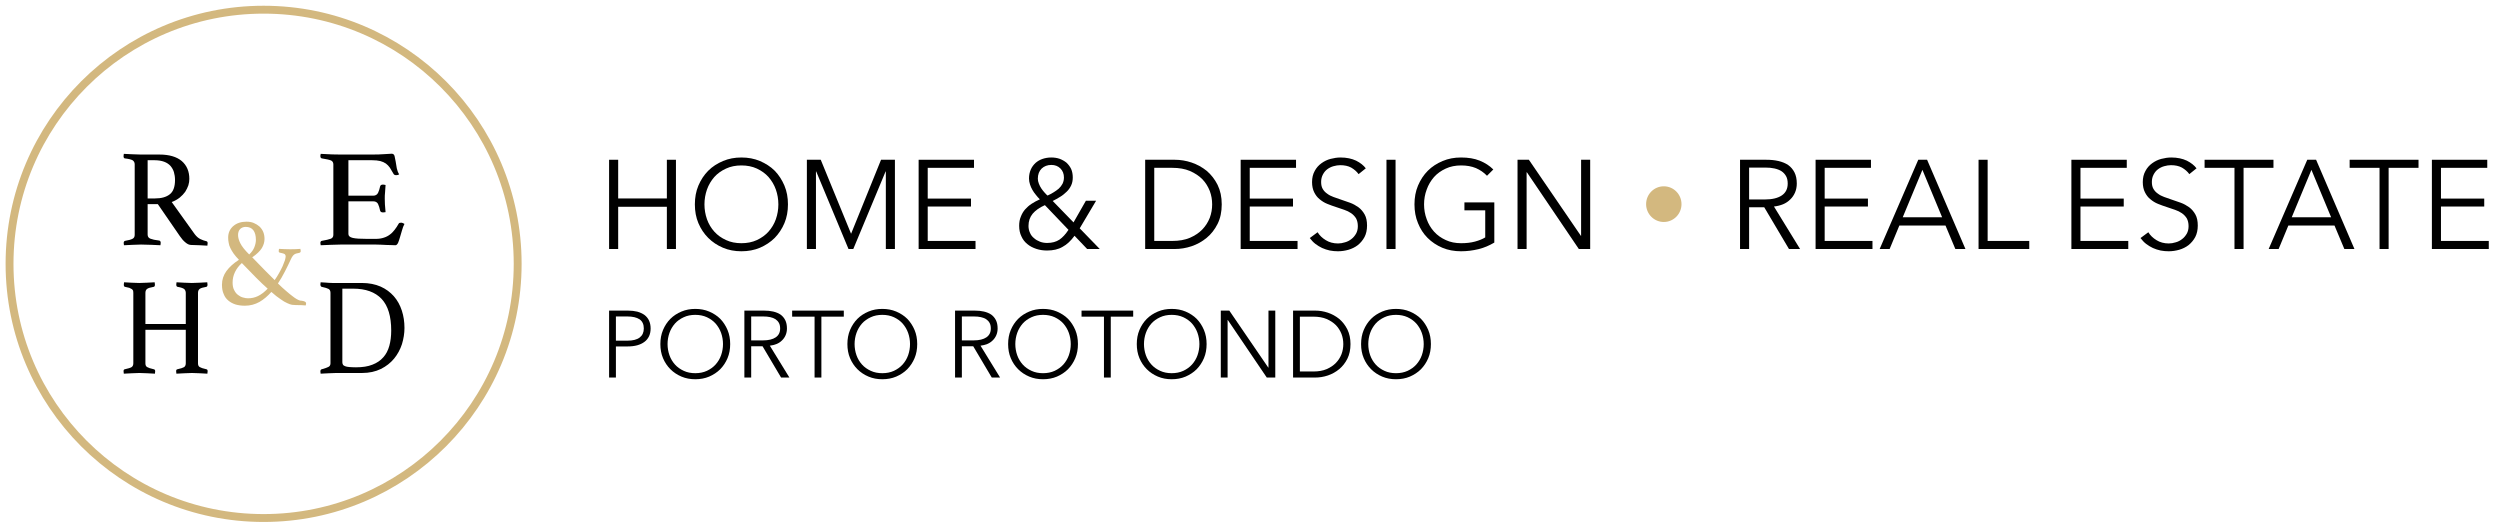 <?xml version="1.0" encoding="UTF-8" standalone="no"?>
<!DOCTYPE svg PUBLIC "-//W3C//DTD SVG 1.1//EN" "http://www.w3.org/Graphics/SVG/1.1/DTD/svg11.dtd">
<svg width="100%" height="100%" viewBox="0 0 952 200" version="1.1" xmlns="http://www.w3.org/2000/svg" xmlns:xlink="http://www.w3.org/1999/xlink" xml:space="preserve" xmlns:serif="http://www.serif.com/" style="fill-rule:evenodd;clip-rule:evenodd;stroke-linejoin:round;stroke-miterlimit:2;">
    <g id="Artboard1" transform="matrix(0.744,0,0,1,0,0)">
        <rect x="0" y="0" width="1280" height="200" style="fill:none;"/>
        <g transform="matrix(0.919,0,0,0.684,-127.454,-62.658)">
            <circle cx="285.5" cy="238.5" r="141.5" style="fill:none;stroke:rgb(211,184,127);stroke-width:4.39px;"/>
        </g>
        <g transform="matrix(0.064,0,0,0.048,833.308,66.288)">
            <circle cx="285.5" cy="238.5" r="141.5" style="fill:rgb(211,184,127);"/>
        </g>
        <g transform="matrix(1.345,0,0,1,305.683,94.821)">
            <g transform="matrix(48,0,0,48,0,0)">
                <path d="M0.094,-0.708L0.166,-0.708L0.166,-0.401L0.552,-0.401L0.552,-0.708L0.624,-0.708L0.624,-0L0.552,-0L0.552,-0.335L0.166,-0.335L0.166,-0L0.094,-0L0.094,-0.708Z" style="fill-rule:nonzero;"/>
            </g>
            <g transform="matrix(48,0,0,48,34.464,0)">
                <path d="M0.794,-0.354C0.794,-0.3 0.785,-0.25 0.766,-0.205C0.747,-0.16 0.721,-0.121 0.689,-0.088C0.656,-0.055 0.616,-0.029 0.572,-0.01C0.527,0.009 0.478,0.018 0.425,0.018C0.372,0.018 0.324,0.009 0.279,-0.01C0.234,-0.029 0.195,-0.055 0.162,-0.088C0.129,-0.121 0.103,-0.16 0.084,-0.205C0.065,-0.25 0.056,-0.3 0.056,-0.354C0.056,-0.408 0.065,-0.458 0.084,-0.503C0.103,-0.548 0.129,-0.588 0.162,-0.621C0.195,-0.654 0.234,-0.679 0.279,-0.698C0.324,-0.717 0.372,-0.726 0.425,-0.726C0.478,-0.726 0.527,-0.717 0.572,-0.698C0.616,-0.679 0.656,-0.654 0.689,-0.621C0.721,-0.588 0.747,-0.548 0.766,-0.503C0.785,-0.458 0.794,-0.408 0.794,-0.354ZM0.718,-0.354C0.718,-0.395 0.711,-0.435 0.698,-0.472C0.685,-0.509 0.665,-0.542 0.64,-0.571C0.615,-0.599 0.584,-0.621 0.548,-0.638C0.511,-0.655 0.47,-0.663 0.425,-0.663C0.38,-0.663 0.339,-0.655 0.303,-0.638C0.266,-0.621 0.235,-0.599 0.21,-0.571C0.185,-0.542 0.165,-0.509 0.152,-0.472C0.139,-0.435 0.132,-0.395 0.132,-0.354C0.132,-0.313 0.139,-0.273 0.152,-0.236C0.165,-0.199 0.185,-0.166 0.21,-0.138C0.235,-0.11 0.266,-0.088 0.303,-0.071C0.339,-0.054 0.38,-0.046 0.425,-0.046C0.47,-0.046 0.511,-0.054 0.548,-0.071C0.584,-0.088 0.615,-0.11 0.64,-0.138C0.665,-0.166 0.685,-0.199 0.698,-0.236C0.711,-0.273 0.718,-0.313 0.718,-0.354Z" style="fill-rule:nonzero;"/>
            </g>
            <g transform="matrix(48,0,0,48,75.264,0)">
                <path d="M0.444,-0.122L0.445,-0.122L0.682,-0.708L0.792,-0.708L0.792,-0L0.72,-0L0.72,-0.615L0.718,-0.615L0.462,-0L0.424,-0L0.168,-0.615L0.166,-0.615L0.166,-0L0.094,-0L0.094,-0.708L0.204,-0.708L0.444,-0.122Z" style="fill-rule:nonzero;"/>
            </g>
            <g transform="matrix(48,0,0,48,117.792,0)">
                <path d="M0.166,-0.064L0.545,-0.064L0.545,-0L0.094,-0L0.094,-0.708L0.533,-0.708L0.533,-0.644L0.166,-0.644L0.166,-0.4L0.509,-0.4L0.509,-0.337L0.166,-0.337L0.166,-0.064Z" style="fill-rule:nonzero;"/>
            </g>
            <g transform="matrix(48,0,0,48,158.208,0)">
                <path d="M0.529,-0.164L0.688,-0L0.588,-0L0.488,-0.105C0.459,-0.065 0.427,-0.035 0.393,-0.017C0.359,0.003 0.318,0.012 0.27,0.012C0.24,0.012 0.212,0.008 0.185,-0.001C0.158,-0.01 0.134,-0.022 0.114,-0.039C0.094,-0.055 0.078,-0.075 0.067,-0.1C0.055,-0.124 0.049,-0.152 0.049,-0.184C0.049,-0.211 0.053,-0.235 0.062,-0.256C0.07,-0.277 0.081,-0.297 0.096,-0.314C0.111,-0.331 0.128,-0.346 0.148,-0.359C0.168,-0.372 0.19,-0.384 0.213,-0.394C0.202,-0.405 0.192,-0.416 0.182,-0.429C0.171,-0.442 0.162,-0.455 0.154,-0.469C0.146,-0.482 0.14,-0.497 0.135,-0.512C0.13,-0.527 0.127,-0.543 0.127,-0.559C0.127,-0.586 0.132,-0.609 0.141,-0.63C0.15,-0.651 0.163,-0.668 0.179,-0.683C0.195,-0.697 0.214,-0.708 0.235,-0.715C0.256,-0.722 0.279,-0.726 0.303,-0.726C0.326,-0.726 0.348,-0.723 0.369,-0.716C0.39,-0.708 0.408,-0.698 0.424,-0.685C0.439,-0.671 0.452,-0.654 0.461,-0.635C0.47,-0.615 0.474,-0.592 0.474,-0.567C0.474,-0.544 0.47,-0.523 0.461,-0.504C0.452,-0.485 0.44,-0.468 0.425,-0.454C0.409,-0.439 0.393,-0.425 0.374,-0.414C0.355,-0.402 0.335,-0.391 0.315,-0.381L0.48,-0.211L0.578,-0.383L0.659,-0.383L0.529,-0.164ZM0.404,-0.567C0.404,-0.596 0.395,-0.62 0.376,-0.639C0.357,-0.658 0.333,-0.667 0.304,-0.667C0.273,-0.667 0.247,-0.657 0.227,-0.638C0.207,-0.618 0.197,-0.591 0.197,-0.558C0.197,-0.545 0.2,-0.532 0.205,-0.519C0.21,-0.505 0.217,-0.492 0.225,-0.48C0.233,-0.468 0.242,-0.457 0.251,-0.447C0.26,-0.437 0.267,-0.429 0.274,-0.424C0.29,-0.431 0.306,-0.44 0.321,-0.449C0.336,-0.458 0.35,-0.468 0.363,-0.479C0.375,-0.49 0.385,-0.503 0.393,-0.518C0.4,-0.533 0.404,-0.549 0.404,-0.567ZM0.253,-0.348C0.21,-0.329 0.178,-0.306 0.156,-0.28C0.134,-0.253 0.123,-0.221 0.123,-0.183C0.123,-0.163 0.127,-0.145 0.135,-0.128C0.142,-0.111 0.153,-0.097 0.167,-0.086C0.18,-0.074 0.196,-0.065 0.214,-0.058C0.232,-0.051 0.251,-0.048 0.271,-0.048C0.31,-0.048 0.342,-0.057 0.368,-0.074C0.393,-0.091 0.417,-0.117 0.44,-0.152L0.253,-0.348Z" style="fill-rule:nonzero;"/>
            </g>
            <g transform="matrix(48,0,0,48,204,0)">
                <path d="M0.094,-0.708L0.329,-0.708C0.373,-0.708 0.417,-0.701 0.462,-0.686C0.506,-0.671 0.546,-0.649 0.582,-0.62C0.617,-0.59 0.646,-0.553 0.668,-0.509C0.69,-0.464 0.701,-0.413 0.701,-0.354C0.701,-0.295 0.69,-0.243 0.668,-0.199C0.646,-0.155 0.617,-0.118 0.582,-0.089C0.546,-0.059 0.506,-0.037 0.462,-0.022C0.417,-0.007 0.373,-0 0.329,-0L0.094,-0L0.094,-0.708ZM0.166,-0.064L0.309,-0.064C0.362,-0.064 0.409,-0.072 0.449,-0.089C0.488,-0.106 0.521,-0.128 0.547,-0.155C0.573,-0.182 0.592,-0.212 0.606,-0.247C0.619,-0.282 0.625,-0.317 0.625,-0.354C0.625,-0.391 0.619,-0.426 0.606,-0.461C0.592,-0.496 0.573,-0.527 0.547,-0.554C0.521,-0.58 0.488,-0.602 0.449,-0.619C0.409,-0.636 0.362,-0.644 0.309,-0.644L0.166,-0.644L0.166,-0.064Z" style="fill-rule:nonzero;"/>
            </g>
            <g transform="matrix(48,0,0,48,240.336,0)">
                <path d="M0.166,-0.064L0.545,-0.064L0.545,-0L0.094,-0L0.094,-0.708L0.533,-0.708L0.533,-0.644L0.166,-0.644L0.166,-0.4L0.509,-0.4L0.509,-0.337L0.166,-0.337L0.166,-0.064Z" style="fill-rule:nonzero;"/>
            </g>
            <g transform="matrix(48,0,0,48,268.752,0)">
                <path d="M0.437,-0.594C0.422,-0.615 0.402,-0.632 0.378,-0.646C0.354,-0.659 0.325,-0.665 0.291,-0.665C0.274,-0.665 0.256,-0.662 0.238,-0.657C0.22,-0.652 0.204,-0.644 0.189,-0.633C0.174,-0.622 0.163,-0.608 0.154,-0.591C0.145,-0.574 0.14,-0.555 0.14,-0.532C0.14,-0.509 0.144,-0.491 0.153,-0.476C0.162,-0.461 0.173,-0.449 0.188,-0.439C0.202,-0.428 0.218,-0.42 0.237,-0.413C0.255,-0.406 0.274,-0.4 0.294,-0.393C0.319,-0.385 0.343,-0.376 0.369,-0.367C0.394,-0.358 0.416,-0.345 0.436,-0.331C0.456,-0.316 0.472,-0.297 0.485,-0.274C0.498,-0.251 0.504,-0.221 0.504,-0.186C0.504,-0.151 0.497,-0.12 0.484,-0.095C0.47,-0.069 0.452,-0.048 0.431,-0.031C0.409,-0.014 0.384,-0.002 0.357,0.006C0.329,0.014 0.301,0.018 0.273,0.018C0.252,0.018 0.23,0.016 0.209,0.012C0.188,0.007 0.167,0.001 0.148,-0.008C0.129,-0.017 0.111,-0.028 0.094,-0.041C0.077,-0.054 0.063,-0.07 0.05,-0.087L0.112,-0.133C0.127,-0.108 0.149,-0.087 0.177,-0.07C0.204,-0.053 0.237,-0.044 0.274,-0.044C0.292,-0.044 0.31,-0.047 0.329,-0.053C0.348,-0.058 0.365,-0.067 0.38,-0.079C0.395,-0.09 0.407,-0.105 0.417,-0.122C0.426,-0.138 0.431,-0.158 0.431,-0.181C0.431,-0.206 0.426,-0.226 0.417,-0.243C0.407,-0.259 0.394,-0.273 0.378,-0.284C0.362,-0.295 0.344,-0.304 0.323,-0.311C0.302,-0.318 0.281,-0.326 0.258,-0.333C0.235,-0.34 0.212,-0.349 0.189,-0.358C0.166,-0.367 0.146,-0.38 0.128,-0.395C0.11,-0.409 0.096,-0.428 0.085,-0.45C0.074,-0.472 0.068,-0.499 0.068,-0.531C0.068,-0.565 0.075,-0.594 0.089,-0.619C0.102,-0.644 0.12,-0.664 0.142,-0.68C0.164,-0.696 0.188,-0.708 0.215,-0.715C0.242,-0.722 0.268,-0.726 0.294,-0.726C0.342,-0.726 0.383,-0.717 0.417,-0.701C0.451,-0.684 0.477,-0.663 0.494,-0.64L0.437,-0.594Z" style="fill-rule:nonzero;"/>
            </g>
            <g transform="matrix(48,0,0,48,295.824,0)">
                <rect x="0.094" y="-0.708" width="0.072" height="0.708" style="fill-rule:nonzero;"/>
            </g>
            <g transform="matrix(48,0,0,48,308.304,0)">
                <path d="M0.631,-0.581C0.606,-0.607 0.577,-0.627 0.543,-0.642C0.509,-0.656 0.47,-0.663 0.426,-0.663C0.381,-0.663 0.34,-0.655 0.304,-0.638C0.267,-0.621 0.236,-0.599 0.211,-0.571C0.186,-0.542 0.166,-0.509 0.153,-0.472C0.139,-0.435 0.132,-0.395 0.132,-0.354C0.132,-0.313 0.139,-0.273 0.153,-0.236C0.166,-0.199 0.186,-0.166 0.211,-0.138C0.236,-0.11 0.267,-0.088 0.304,-0.071C0.34,-0.054 0.381,-0.046 0.426,-0.046C0.466,-0.046 0.503,-0.05 0.536,-0.059C0.569,-0.068 0.596,-0.079 0.617,-0.092L0.617,-0.307L0.452,-0.307L0.452,-0.37L0.689,-0.37L0.689,-0.051C0.65,-0.028 0.609,-0.01 0.564,0.001C0.519,0.012 0.473,0.018 0.425,0.018C0.372,0.018 0.322,0.009 0.277,-0.01C0.232,-0.029 0.193,-0.055 0.16,-0.088C0.127,-0.121 0.102,-0.16 0.084,-0.205C0.065,-0.25 0.056,-0.3 0.056,-0.354C0.056,-0.408 0.065,-0.458 0.084,-0.503C0.103,-0.548 0.129,-0.588 0.162,-0.621C0.195,-0.654 0.234,-0.679 0.279,-0.698C0.324,-0.717 0.372,-0.726 0.425,-0.726C0.482,-0.726 0.531,-0.718 0.573,-0.701C0.615,-0.684 0.651,-0.661 0.681,-0.631L0.631,-0.581Z" style="fill-rule:nonzero;"/>
            </g>
            <g transform="matrix(48,0,0,48,345.696,0)">
                <path d="M0.596,-0.105L0.598,-0.105L0.598,-0.708L0.67,-0.708L0.67,-0L0.58,-0L0.168,-0.609L0.166,-0.609L0.166,-0L0.094,-0L0.094,-0.708L0.184,-0.708L0.596,-0.105Z" style="fill-rule:nonzero;"/>
            </g>
            <g transform="matrix(48,0,0,48,430.368,0)">
                <path d="M0.166,-0L0.094,-0L0.094,-0.708L0.302,-0.708C0.337,-0.708 0.369,-0.705 0.399,-0.698C0.428,-0.691 0.454,-0.681 0.476,-0.666C0.497,-0.651 0.514,-0.631 0.526,-0.607C0.538,-0.583 0.544,-0.554 0.544,-0.519C0.544,-0.493 0.539,-0.469 0.53,-0.448C0.521,-0.427 0.508,-0.408 0.492,-0.393C0.476,-0.377 0.457,-0.364 0.435,-0.355C0.413,-0.346 0.389,-0.34 0.363,-0.337L0.57,-0L0.482,-0L0.286,-0.331L0.166,-0.331L0.166,-0ZM0.166,-0.393L0.291,-0.393C0.349,-0.393 0.394,-0.404 0.425,-0.425C0.456,-0.446 0.472,-0.477 0.472,-0.519C0.472,-0.542 0.468,-0.562 0.459,-0.578C0.45,-0.594 0.438,-0.607 0.423,-0.617C0.408,-0.627 0.389,-0.634 0.367,-0.639C0.345,-0.644 0.321,-0.646 0.294,-0.646L0.166,-0.646L0.166,-0.393Z" style="fill-rule:nonzero;"/>
            </g>
            <g transform="matrix(48,0,0,48,459.12,0)">
                <path d="M0.166,-0.064L0.545,-0.064L0.545,-0L0.094,-0L0.094,-0.708L0.533,-0.708L0.533,-0.644L0.166,-0.644L0.166,-0.4L0.509,-0.4L0.509,-0.337L0.166,-0.337L0.166,-0.064Z" style="fill-rule:nonzero;"/>
            </g>
            <g transform="matrix(48,0,0,48,487.536,0)">
                <path d="M0.089,-0L0.01,-0L0.316,-0.708L0.386,-0.708L0.69,-0L0.61,-0L0.532,-0.186L0.166,-0.186L0.089,-0ZM0.193,-0.252L0.505,-0.252L0.349,-0.628L0.193,-0.252Z" style="fill-rule:nonzero;"/>
            </g>
            <g transform="matrix(48,0,0,48,521.136,0)">
                <path d="M0.166,-0.064L0.496,-0.064L0.496,-0L0.094,-0L0.094,-0.708L0.166,-0.708L0.166,-0.064Z" style="fill-rule:nonzero;"/>
            </g>
            <g transform="matrix(48,0,0,48,556.464,0)">
                <path d="M0.166,-0.064L0.545,-0.064L0.545,-0L0.094,-0L0.094,-0.708L0.533,-0.708L0.533,-0.644L0.166,-0.644L0.166,-0.4L0.509,-0.4L0.509,-0.337L0.166,-0.337L0.166,-0.064Z" style="fill-rule:nonzero;"/>
            </g>
            <g transform="matrix(48,0,0,48,584.88,0)">
                <path d="M0.437,-0.594C0.422,-0.615 0.402,-0.632 0.378,-0.646C0.354,-0.659 0.325,-0.665 0.291,-0.665C0.274,-0.665 0.256,-0.662 0.238,-0.657C0.22,-0.652 0.204,-0.644 0.189,-0.633C0.174,-0.622 0.163,-0.608 0.154,-0.591C0.145,-0.574 0.14,-0.555 0.14,-0.532C0.14,-0.509 0.144,-0.491 0.153,-0.476C0.162,-0.461 0.173,-0.449 0.188,-0.439C0.202,-0.428 0.218,-0.42 0.237,-0.413C0.255,-0.406 0.274,-0.4 0.294,-0.393C0.319,-0.385 0.343,-0.376 0.369,-0.367C0.394,-0.358 0.416,-0.345 0.436,-0.331C0.456,-0.316 0.472,-0.297 0.485,-0.274C0.498,-0.251 0.504,-0.221 0.504,-0.186C0.504,-0.151 0.497,-0.12 0.484,-0.095C0.47,-0.069 0.452,-0.048 0.431,-0.031C0.409,-0.014 0.384,-0.002 0.357,0.006C0.329,0.014 0.301,0.018 0.273,0.018C0.252,0.018 0.23,0.016 0.209,0.012C0.188,0.007 0.167,0.001 0.148,-0.008C0.129,-0.017 0.111,-0.028 0.094,-0.041C0.077,-0.054 0.063,-0.07 0.05,-0.087L0.112,-0.133C0.127,-0.108 0.149,-0.087 0.177,-0.07C0.204,-0.053 0.237,-0.044 0.274,-0.044C0.292,-0.044 0.31,-0.047 0.329,-0.053C0.348,-0.058 0.365,-0.067 0.38,-0.079C0.395,-0.09 0.407,-0.105 0.417,-0.122C0.426,-0.138 0.431,-0.158 0.431,-0.181C0.431,-0.206 0.426,-0.226 0.417,-0.243C0.407,-0.259 0.394,-0.273 0.378,-0.284C0.362,-0.295 0.344,-0.304 0.323,-0.311C0.302,-0.318 0.281,-0.326 0.258,-0.333C0.235,-0.34 0.212,-0.349 0.189,-0.358C0.166,-0.367 0.146,-0.38 0.128,-0.395C0.11,-0.409 0.096,-0.428 0.085,-0.45C0.074,-0.472 0.068,-0.499 0.068,-0.531C0.068,-0.565 0.075,-0.594 0.089,-0.619C0.102,-0.644 0.12,-0.664 0.142,-0.68C0.164,-0.696 0.188,-0.708 0.215,-0.715C0.242,-0.722 0.268,-0.726 0.294,-0.726C0.342,-0.726 0.383,-0.717 0.417,-0.701C0.451,-0.684 0.477,-0.663 0.494,-0.64L0.437,-0.594Z" style="fill-rule:nonzero;"/>
            </g>
            <g transform="matrix(48,0,0,48,611.088,0)">
                <path d="M0.321,-0L0.249,-0L0.249,-0.644L0.012,-0.644L0.012,-0.708L0.558,-0.708L0.558,-0.644L0.321,-0.644L0.321,-0Z" style="fill-rule:nonzero;"/>
            </g>
            <g transform="matrix(48,0,0,48,635.568,0)">
                <path d="M0.089,-0L0.01,-0L0.316,-0.708L0.386,-0.708L0.69,-0L0.61,-0L0.532,-0.186L0.166,-0.186L0.089,-0ZM0.193,-0.252L0.505,-0.252L0.349,-0.628L0.193,-0.252Z" style="fill-rule:nonzero;"/>
            </g>
            <g transform="matrix(48,0,0,48,666.288,0)">
                <path d="M0.321,-0L0.249,-0L0.249,-0.644L0.012,-0.644L0.012,-0.708L0.558,-0.708L0.558,-0.644L0.321,-0.644L0.321,-0Z" style="fill-rule:nonzero;"/>
            </g>
            <g transform="matrix(48,0,0,48,693.648,0)">
                <path d="M0.166,-0.064L0.545,-0.064L0.545,-0L0.094,-0L0.094,-0.708L0.533,-0.708L0.533,-0.644L0.166,-0.644L0.166,-0.4L0.509,-0.4L0.509,-0.337L0.166,-0.337L0.166,-0.064Z" style="fill-rule:nonzero;"/>
            </g>
        </g>
        <g transform="matrix(1.345,0,0,1,307.2,143.767)">
            <g transform="matrix(36,0,0,36,0,0)">
                <path d="M0.094,-0.708L0.294,-0.708C0.33,-0.708 0.363,-0.704 0.392,-0.697C0.421,-0.689 0.447,-0.677 0.468,-0.662C0.489,-0.646 0.505,-0.626 0.516,-0.603C0.527,-0.579 0.533,-0.551 0.533,-0.519C0.533,-0.487 0.527,-0.459 0.516,-0.436C0.504,-0.412 0.488,-0.392 0.467,-0.377C0.446,-0.361 0.42,-0.349 0.391,-0.341C0.361,-0.333 0.328,-0.329 0.292,-0.329L0.166,-0.329L0.166,-0L0.094,-0L0.094,-0.708ZM0.166,-0.39L0.288,-0.39C0.345,-0.39 0.388,-0.401 0.417,-0.423C0.446,-0.445 0.461,-0.477 0.461,-0.519C0.461,-0.563 0.446,-0.595 0.416,-0.616C0.385,-0.636 0.343,-0.646 0.288,-0.646L0.166,-0.646L0.166,-0.39Z" style="fill-rule:nonzero;"/>
            </g>
            <g transform="matrix(36,0,0,36,20.88,0)">
                <path d="M0.794,-0.354C0.794,-0.3 0.785,-0.25 0.766,-0.205C0.747,-0.16 0.721,-0.121 0.689,-0.088C0.656,-0.055 0.616,-0.029 0.572,-0.01C0.527,0.009 0.478,0.018 0.425,0.018C0.372,0.018 0.324,0.009 0.279,-0.01C0.234,-0.029 0.195,-0.055 0.162,-0.088C0.129,-0.121 0.103,-0.16 0.084,-0.205C0.065,-0.25 0.056,-0.3 0.056,-0.354C0.056,-0.408 0.065,-0.458 0.084,-0.503C0.103,-0.548 0.129,-0.588 0.162,-0.621C0.195,-0.654 0.234,-0.679 0.279,-0.698C0.324,-0.717 0.372,-0.726 0.425,-0.726C0.478,-0.726 0.527,-0.717 0.572,-0.698C0.616,-0.679 0.656,-0.654 0.689,-0.621C0.721,-0.588 0.747,-0.548 0.766,-0.503C0.785,-0.458 0.794,-0.408 0.794,-0.354ZM0.718,-0.354C0.718,-0.395 0.711,-0.435 0.698,-0.472C0.685,-0.509 0.665,-0.542 0.64,-0.571C0.615,-0.599 0.584,-0.621 0.548,-0.638C0.511,-0.655 0.47,-0.663 0.425,-0.663C0.38,-0.663 0.339,-0.655 0.303,-0.638C0.266,-0.621 0.235,-0.599 0.21,-0.571C0.185,-0.542 0.165,-0.509 0.152,-0.472C0.139,-0.435 0.132,-0.395 0.132,-0.354C0.132,-0.313 0.139,-0.273 0.152,-0.236C0.165,-0.199 0.185,-0.166 0.21,-0.138C0.235,-0.11 0.266,-0.088 0.303,-0.071C0.339,-0.054 0.38,-0.046 0.425,-0.046C0.47,-0.046 0.511,-0.054 0.548,-0.071C0.584,-0.088 0.615,-0.11 0.64,-0.138C0.665,-0.166 0.685,-0.199 0.698,-0.236C0.711,-0.273 0.718,-0.313 0.718,-0.354Z" style="fill-rule:nonzero;"/>
            </g>
            <g transform="matrix(36,0,0,36,51.48,0)">
                <path d="M0.166,-0L0.094,-0L0.094,-0.708L0.302,-0.708C0.337,-0.708 0.369,-0.705 0.399,-0.698C0.428,-0.691 0.454,-0.681 0.476,-0.666C0.497,-0.651 0.514,-0.631 0.526,-0.607C0.538,-0.583 0.544,-0.554 0.544,-0.519C0.544,-0.493 0.539,-0.469 0.53,-0.448C0.521,-0.427 0.508,-0.408 0.492,-0.393C0.476,-0.377 0.457,-0.364 0.435,-0.355C0.413,-0.346 0.389,-0.34 0.363,-0.337L0.57,-0L0.482,-0L0.286,-0.331L0.166,-0.331L0.166,-0ZM0.166,-0.393L0.291,-0.393C0.349,-0.393 0.394,-0.404 0.425,-0.425C0.456,-0.446 0.472,-0.477 0.472,-0.519C0.472,-0.542 0.468,-0.562 0.459,-0.578C0.45,-0.594 0.438,-0.607 0.423,-0.617C0.408,-0.627 0.389,-0.634 0.367,-0.639C0.345,-0.644 0.321,-0.646 0.294,-0.646L0.166,-0.646L0.166,-0.393Z" style="fill-rule:nonzero;"/>
            </g>
            <g transform="matrix(36,0,0,36,72.612,0)">
                <path d="M0.321,-0L0.249,-0L0.249,-0.644L0.012,-0.644L0.012,-0.708L0.558,-0.708L0.558,-0.644L0.321,-0.644L0.321,-0Z" style="fill-rule:nonzero;"/>
            </g>
            <g transform="matrix(36,0,0,36,92.052,0)">
                <path d="M0.794,-0.354C0.794,-0.3 0.785,-0.25 0.766,-0.205C0.747,-0.16 0.721,-0.121 0.689,-0.088C0.656,-0.055 0.616,-0.029 0.572,-0.01C0.527,0.009 0.478,0.018 0.425,0.018C0.372,0.018 0.324,0.009 0.279,-0.01C0.234,-0.029 0.195,-0.055 0.162,-0.088C0.129,-0.121 0.103,-0.16 0.084,-0.205C0.065,-0.25 0.056,-0.3 0.056,-0.354C0.056,-0.408 0.065,-0.458 0.084,-0.503C0.103,-0.548 0.129,-0.588 0.162,-0.621C0.195,-0.654 0.234,-0.679 0.279,-0.698C0.324,-0.717 0.372,-0.726 0.425,-0.726C0.478,-0.726 0.527,-0.717 0.572,-0.698C0.616,-0.679 0.656,-0.654 0.689,-0.621C0.721,-0.588 0.747,-0.548 0.766,-0.503C0.785,-0.458 0.794,-0.408 0.794,-0.354ZM0.718,-0.354C0.718,-0.395 0.711,-0.435 0.698,-0.472C0.685,-0.509 0.665,-0.542 0.64,-0.571C0.615,-0.599 0.584,-0.621 0.548,-0.638C0.511,-0.655 0.47,-0.663 0.425,-0.663C0.38,-0.663 0.339,-0.655 0.303,-0.638C0.266,-0.621 0.235,-0.599 0.21,-0.571C0.185,-0.542 0.165,-0.509 0.152,-0.472C0.139,-0.435 0.132,-0.395 0.132,-0.354C0.132,-0.313 0.139,-0.273 0.152,-0.236C0.165,-0.199 0.185,-0.166 0.21,-0.138C0.235,-0.11 0.266,-0.088 0.303,-0.071C0.339,-0.054 0.38,-0.046 0.425,-0.046C0.47,-0.046 0.511,-0.054 0.548,-0.071C0.584,-0.088 0.615,-0.11 0.64,-0.138C0.665,-0.166 0.685,-0.199 0.698,-0.236C0.711,-0.273 0.718,-0.313 0.718,-0.354Z" style="fill-rule:nonzero;"/>
            </g>
            <g transform="matrix(36,0,0,36,131.652,0)">
                <path d="M0.166,-0L0.094,-0L0.094,-0.708L0.302,-0.708C0.337,-0.708 0.369,-0.705 0.399,-0.698C0.428,-0.691 0.454,-0.681 0.476,-0.666C0.497,-0.651 0.514,-0.631 0.526,-0.607C0.538,-0.583 0.544,-0.554 0.544,-0.519C0.544,-0.493 0.539,-0.469 0.53,-0.448C0.521,-0.427 0.508,-0.408 0.492,-0.393C0.476,-0.377 0.457,-0.364 0.435,-0.355C0.413,-0.346 0.389,-0.34 0.363,-0.337L0.57,-0L0.482,-0L0.286,-0.331L0.166,-0.331L0.166,-0ZM0.166,-0.393L0.291,-0.393C0.349,-0.393 0.394,-0.404 0.425,-0.425C0.456,-0.446 0.472,-0.477 0.472,-0.519C0.472,-0.542 0.468,-0.562 0.459,-0.578C0.45,-0.594 0.438,-0.607 0.423,-0.617C0.408,-0.627 0.389,-0.634 0.367,-0.639C0.345,-0.644 0.321,-0.646 0.294,-0.646L0.166,-0.646L0.166,-0.393Z" style="fill-rule:nonzero;"/>
            </g>
            <g transform="matrix(36,0,0,36,153.216,0)">
                <path d="M0.794,-0.354C0.794,-0.3 0.785,-0.25 0.766,-0.205C0.747,-0.16 0.721,-0.121 0.689,-0.088C0.656,-0.055 0.616,-0.029 0.572,-0.01C0.527,0.009 0.478,0.018 0.425,0.018C0.372,0.018 0.324,0.009 0.279,-0.01C0.234,-0.029 0.195,-0.055 0.162,-0.088C0.129,-0.121 0.103,-0.16 0.084,-0.205C0.065,-0.25 0.056,-0.3 0.056,-0.354C0.056,-0.408 0.065,-0.458 0.084,-0.503C0.103,-0.548 0.129,-0.588 0.162,-0.621C0.195,-0.654 0.234,-0.679 0.279,-0.698C0.324,-0.717 0.372,-0.726 0.425,-0.726C0.478,-0.726 0.527,-0.717 0.572,-0.698C0.616,-0.679 0.656,-0.654 0.689,-0.621C0.721,-0.588 0.747,-0.548 0.766,-0.503C0.785,-0.458 0.794,-0.408 0.794,-0.354ZM0.718,-0.354C0.718,-0.395 0.711,-0.435 0.698,-0.472C0.685,-0.509 0.665,-0.542 0.64,-0.571C0.615,-0.599 0.584,-0.621 0.548,-0.638C0.511,-0.655 0.47,-0.663 0.425,-0.663C0.38,-0.663 0.339,-0.655 0.303,-0.638C0.266,-0.621 0.235,-0.599 0.21,-0.571C0.185,-0.542 0.165,-0.509 0.152,-0.472C0.139,-0.435 0.132,-0.395 0.132,-0.354C0.132,-0.313 0.139,-0.273 0.152,-0.236C0.165,-0.199 0.185,-0.166 0.21,-0.138C0.235,-0.11 0.266,-0.088 0.303,-0.071C0.339,-0.054 0.38,-0.046 0.425,-0.046C0.47,-0.046 0.511,-0.054 0.548,-0.071C0.584,-0.088 0.615,-0.11 0.64,-0.138C0.665,-0.166 0.685,-0.199 0.698,-0.236C0.711,-0.273 0.718,-0.313 0.718,-0.354Z" style="fill-rule:nonzero;"/>
            </g>
            <g transform="matrix(36,0,0,36,182.736,0)">
                <path d="M0.321,-0L0.249,-0L0.249,-0.644L0.012,-0.644L0.012,-0.708L0.558,-0.708L0.558,-0.644L0.321,-0.644L0.321,-0Z" style="fill-rule:nonzero;"/>
            </g>
            <g transform="matrix(36,0,0,36,202.176,0)">
                <path d="M0.794,-0.354C0.794,-0.3 0.785,-0.25 0.766,-0.205C0.747,-0.16 0.721,-0.121 0.689,-0.088C0.656,-0.055 0.616,-0.029 0.572,-0.01C0.527,0.009 0.478,0.018 0.425,0.018C0.372,0.018 0.324,0.009 0.279,-0.01C0.234,-0.029 0.195,-0.055 0.162,-0.088C0.129,-0.121 0.103,-0.16 0.084,-0.205C0.065,-0.25 0.056,-0.3 0.056,-0.354C0.056,-0.408 0.065,-0.458 0.084,-0.503C0.103,-0.548 0.129,-0.588 0.162,-0.621C0.195,-0.654 0.234,-0.679 0.279,-0.698C0.324,-0.717 0.372,-0.726 0.425,-0.726C0.478,-0.726 0.527,-0.717 0.572,-0.698C0.616,-0.679 0.656,-0.654 0.689,-0.621C0.721,-0.588 0.747,-0.548 0.766,-0.503C0.785,-0.458 0.794,-0.408 0.794,-0.354ZM0.718,-0.354C0.718,-0.395 0.711,-0.435 0.698,-0.472C0.685,-0.509 0.665,-0.542 0.64,-0.571C0.615,-0.599 0.584,-0.621 0.548,-0.638C0.511,-0.655 0.47,-0.663 0.425,-0.663C0.38,-0.663 0.339,-0.655 0.303,-0.638C0.266,-0.621 0.235,-0.599 0.21,-0.571C0.185,-0.542 0.165,-0.509 0.152,-0.472C0.139,-0.435 0.132,-0.395 0.132,-0.354C0.132,-0.313 0.139,-0.273 0.152,-0.236C0.165,-0.199 0.185,-0.166 0.21,-0.138C0.235,-0.11 0.266,-0.088 0.303,-0.071C0.339,-0.054 0.38,-0.046 0.425,-0.046C0.47,-0.046 0.511,-0.054 0.548,-0.071C0.584,-0.088 0.615,-0.11 0.64,-0.138C0.665,-0.166 0.685,-0.199 0.698,-0.236C0.711,-0.273 0.718,-0.313 0.718,-0.354Z" style="fill-rule:nonzero;"/>
            </g>
            <g transform="matrix(36,0,0,36,232.776,0)">
                <path d="M0.596,-0.105L0.598,-0.105L0.598,-0.708L0.67,-0.708L0.67,-0L0.58,-0L0.168,-0.609L0.166,-0.609L0.166,-0L0.094,-0L0.094,-0.708L0.184,-0.708L0.596,-0.105Z" style="fill-rule:nonzero;"/>
            </g>
            <g transform="matrix(36,0,0,36,260.28,0)">
                <path d="M0.094,-0.708L0.329,-0.708C0.373,-0.708 0.417,-0.701 0.462,-0.686C0.506,-0.671 0.546,-0.649 0.582,-0.62C0.617,-0.59 0.646,-0.553 0.668,-0.509C0.69,-0.464 0.701,-0.413 0.701,-0.354C0.701,-0.295 0.69,-0.243 0.668,-0.199C0.646,-0.155 0.617,-0.118 0.582,-0.089C0.546,-0.059 0.506,-0.037 0.462,-0.022C0.417,-0.007 0.373,-0 0.329,-0L0.094,-0L0.094,-0.708ZM0.166,-0.064L0.309,-0.064C0.362,-0.064 0.409,-0.072 0.449,-0.089C0.488,-0.106 0.521,-0.128 0.547,-0.155C0.573,-0.182 0.592,-0.212 0.606,-0.247C0.619,-0.282 0.625,-0.317 0.625,-0.354C0.625,-0.391 0.619,-0.426 0.606,-0.461C0.592,-0.496 0.573,-0.527 0.547,-0.554C0.521,-0.58 0.488,-0.602 0.449,-0.619C0.409,-0.636 0.362,-0.644 0.309,-0.644L0.166,-0.644L0.166,-0.064Z" style="fill-rule:nonzero;"/>
            </g>
            <g transform="matrix(36,0,0,36,287.532,0)">
                <path d="M0.794,-0.354C0.794,-0.3 0.785,-0.25 0.766,-0.205C0.747,-0.16 0.721,-0.121 0.689,-0.088C0.656,-0.055 0.616,-0.029 0.572,-0.01C0.527,0.009 0.478,0.018 0.425,0.018C0.372,0.018 0.324,0.009 0.279,-0.01C0.234,-0.029 0.195,-0.055 0.162,-0.088C0.129,-0.121 0.103,-0.16 0.084,-0.205C0.065,-0.25 0.056,-0.3 0.056,-0.354C0.056,-0.408 0.065,-0.458 0.084,-0.503C0.103,-0.548 0.129,-0.588 0.162,-0.621C0.195,-0.654 0.234,-0.679 0.279,-0.698C0.324,-0.717 0.372,-0.726 0.425,-0.726C0.478,-0.726 0.527,-0.717 0.572,-0.698C0.616,-0.679 0.656,-0.654 0.689,-0.621C0.721,-0.588 0.747,-0.548 0.766,-0.503C0.785,-0.458 0.794,-0.408 0.794,-0.354ZM0.718,-0.354C0.718,-0.395 0.711,-0.435 0.698,-0.472C0.685,-0.509 0.665,-0.542 0.64,-0.571C0.615,-0.599 0.584,-0.621 0.548,-0.638C0.511,-0.655 0.47,-0.663 0.425,-0.663C0.38,-0.663 0.339,-0.655 0.303,-0.638C0.266,-0.621 0.235,-0.599 0.21,-0.571C0.185,-0.542 0.165,-0.509 0.152,-0.472C0.139,-0.435 0.132,-0.395 0.132,-0.354C0.132,-0.313 0.139,-0.273 0.152,-0.236C0.165,-0.199 0.185,-0.166 0.21,-0.138C0.235,-0.11 0.266,-0.088 0.303,-0.071C0.339,-0.054 0.38,-0.046 0.425,-0.046C0.47,-0.046 0.511,-0.054 0.548,-0.071C0.584,-0.088 0.615,-0.11 0.64,-0.138C0.665,-0.166 0.685,-0.199 0.698,-0.236C0.711,-0.273 0.718,-0.313 0.718,-0.354Z" style="fill-rule:nonzero;"/>
            </g>
        </g>
        <g transform="matrix(1.345,0,0,1,-199.606,-142.004)">
            <g transform="matrix(52.373,0,0,52.73,193.012,235.129)">
                <path d="M0.295,-0.292L0.221,-0.292L0.221,-0.072C0.221,-0.057 0.228,-0.047 0.242,-0.042C0.255,-0.037 0.276,-0.032 0.304,-0.029C0.312,-0.028 0.316,-0.022 0.316,-0.012C0.316,-0.007 0.315,-0.002 0.314,0.005C0.296,0.004 0.274,0.003 0.249,0.002C0.223,0.001 0.198,-0 0.173,-0C0.156,-0 0.136,0.001 0.113,0.002C0.09,0.003 0.069,0.004 0.049,0.005C0.048,-0.002 0.047,-0.007 0.047,-0.011C0.047,-0.02 0.051,-0.026 0.058,-0.027C0.083,-0.031 0.101,-0.036 0.112,-0.042C0.122,-0.047 0.127,-0.057 0.127,-0.07L0.127,-0.579C0.127,-0.592 0.122,-0.601 0.113,-0.608C0.103,-0.614 0.084,-0.619 0.056,-0.622C0.049,-0.623 0.046,-0.628 0.046,-0.639C0.046,-0.643 0.047,-0.648 0.048,-0.655C0.068,-0.654 0.089,-0.653 0.11,-0.652C0.131,-0.651 0.152,-0.65 0.171,-0.65L0.306,-0.65C0.378,-0.65 0.432,-0.634 0.469,-0.603C0.506,-0.571 0.524,-0.528 0.524,-0.474C0.524,-0.459 0.522,-0.444 0.517,-0.428C0.511,-0.412 0.504,-0.396 0.494,-0.381C0.483,-0.366 0.47,-0.352 0.454,-0.339C0.437,-0.326 0.418,-0.315 0.396,-0.307L0.563,-0.075C0.576,-0.058 0.59,-0.046 0.605,-0.039C0.62,-0.032 0.635,-0.027 0.648,-0.024C0.654,-0.023 0.657,-0.018 0.657,-0.01C0.657,-0.005 0.656,0.001 0.655,0.008C0.64,0.007 0.621,0.006 0.599,0.005C0.577,0.004 0.557,0.003 0.538,0.003C0.524,0.003 0.51,-0.003 0.496,-0.015C0.481,-0.027 0.468,-0.042 0.455,-0.061L0.295,-0.292ZM0.274,-0.333C0.321,-0.333 0.357,-0.343 0.382,-0.363C0.407,-0.382 0.42,-0.417 0.42,-0.466C0.42,-0.487 0.417,-0.506 0.412,-0.523C0.407,-0.54 0.398,-0.555 0.387,-0.568C0.375,-0.581 0.36,-0.591 0.341,-0.598C0.322,-0.605 0.298,-0.609 0.271,-0.609L0.221,-0.609L0.221,-0.333L0.274,-0.333Z" style="fill-rule:nonzero;"/>
            </g>
            <g transform="matrix(60.952,0,0,52.73,267.519,235.129)">
                <path d="M0.221,-0.609L0.221,-0.353L0.377,-0.353C0.39,-0.353 0.4,-0.36 0.406,-0.373C0.411,-0.386 0.416,-0.401 0.419,-0.42C0.421,-0.429 0.427,-0.433 0.437,-0.433C0.439,-0.433 0.442,-0.433 0.445,-0.432C0.448,-0.431 0.451,-0.431 0.453,-0.43C0.452,-0.415 0.451,-0.399 0.45,-0.38C0.448,-0.361 0.448,-0.345 0.448,-0.331C0.448,-0.32 0.448,-0.306 0.449,-0.29C0.45,-0.273 0.451,-0.255 0.453,-0.234C0.448,-0.233 0.443,-0.232 0.438,-0.232C0.427,-0.232 0.421,-0.236 0.419,-0.245C0.416,-0.264 0.411,-0.28 0.406,-0.293C0.4,-0.306 0.39,-0.312 0.377,-0.312L0.221,-0.312L0.221,-0.076C0.221,-0.062 0.23,-0.053 0.248,-0.048C0.266,-0.043 0.296,-0.041 0.337,-0.041L0.392,-0.041C0.411,-0.041 0.428,-0.044 0.443,-0.05C0.457,-0.055 0.47,-0.063 0.481,-0.073C0.492,-0.082 0.501,-0.094 0.51,-0.107C0.519,-0.12 0.527,-0.135 0.535,-0.151C0.537,-0.156 0.542,-0.158 0.55,-0.158C0.553,-0.158 0.557,-0.157 0.561,-0.155C0.564,-0.153 0.568,-0.151 0.571,-0.149C0.565,-0.136 0.56,-0.121 0.556,-0.104C0.551,-0.086 0.547,-0.069 0.543,-0.053C0.539,-0.037 0.535,-0.023 0.531,-0.012C0.526,-0.001 0.521,0.005 0.514,0.005C0.509,0.005 0.501,0.005 0.491,0.004C0.481,0.003 0.47,0.003 0.459,0.003C0.447,0.002 0.435,0.002 0.423,0.001C0.411,0 0.401,-0 0.392,-0L0.173,-0C0.154,-0 0.133,0.001 0.111,0.002C0.089,0.003 0.068,0.004 0.048,0.005C0.047,-0.002 0.046,-0.007 0.046,-0.011C0.046,-0.02 0.049,-0.026 0.056,-0.027C0.081,-0.032 0.099,-0.037 0.111,-0.042C0.122,-0.047 0.127,-0.057 0.127,-0.07L0.127,-0.579C0.127,-0.592 0.122,-0.602 0.113,-0.607C0.103,-0.612 0.084,-0.617 0.056,-0.622C0.049,-0.623 0.046,-0.629 0.046,-0.639C0.046,-0.642 0.046,-0.645 0.047,-0.648C0.047,-0.65 0.047,-0.652 0.048,-0.655C0.077,-0.653 0.101,-0.652 0.12,-0.651C0.139,-0.65 0.157,-0.65 0.172,-0.65L0.369,-0.65C0.399,-0.65 0.425,-0.651 0.447,-0.653C0.469,-0.655 0.484,-0.656 0.491,-0.656C0.5,-0.656 0.506,-0.651 0.509,-0.64C0.511,-0.628 0.514,-0.615 0.516,-0.6C0.518,-0.585 0.52,-0.568 0.523,-0.551C0.526,-0.534 0.531,-0.519 0.538,-0.507C0.533,-0.503 0.527,-0.501 0.52,-0.501C0.511,-0.501 0.506,-0.504 0.503,-0.51C0.495,-0.527 0.487,-0.542 0.48,-0.555C0.473,-0.567 0.464,-0.577 0.455,-0.585C0.445,-0.593 0.433,-0.599 0.42,-0.603C0.406,-0.607 0.389,-0.609 0.369,-0.609L0.221,-0.609Z" style="fill-rule:nonzero;"/>
            </g>
            <g transform="matrix(48.93,0,0,52.73,193.171,284.038)">
                <path d="M0.625,-0.07C0.625,-0.057 0.629,-0.048 0.638,-0.043C0.647,-0.038 0.664,-0.032 0.69,-0.027C0.697,-0.026 0.7,-0.021 0.7,-0.013C0.7,-0.008 0.699,-0.002 0.698,0.005C0.681,0.004 0.662,0.003 0.639,0.002C0.616,0.001 0.596,-0 0.578,-0C0.559,-0 0.54,0.001 0.519,0.002C0.498,0.003 0.477,0.004 0.457,0.005C0.456,-0.002 0.455,-0.008 0.455,-0.013C0.455,-0.021 0.458,-0.026 0.465,-0.027C0.49,-0.032 0.507,-0.037 0.516,-0.042C0.525,-0.047 0.53,-0.057 0.53,-0.07L0.53,-0.312L0.216,-0.312L0.216,-0.07C0.216,-0.057 0.22,-0.048 0.229,-0.043C0.238,-0.038 0.255,-0.032 0.281,-0.027C0.288,-0.026 0.292,-0.021 0.292,-0.013C0.292,-0.008 0.291,-0.002 0.29,0.005C0.273,0.004 0.253,0.003 0.23,0.002C0.207,0.001 0.187,-0 0.169,-0C0.15,-0 0.131,0.001 0.11,0.002C0.089,0.003 0.069,0.004 0.048,0.005C0.047,-0.002 0.046,-0.008 0.046,-0.013C0.046,-0.021 0.049,-0.026 0.056,-0.027C0.081,-0.032 0.099,-0.037 0.108,-0.042C0.117,-0.047 0.122,-0.057 0.122,-0.07L0.122,-0.578C0.122,-0.585 0.121,-0.59 0.12,-0.595C0.118,-0.599 0.115,-0.603 0.11,-0.606C0.105,-0.609 0.099,-0.612 0.091,-0.615C0.082,-0.617 0.071,-0.619 0.058,-0.622C0.051,-0.623 0.048,-0.628 0.048,-0.638C0.048,-0.643 0.049,-0.648 0.05,-0.655C0.067,-0.654 0.086,-0.653 0.108,-0.652C0.13,-0.651 0.15,-0.65 0.168,-0.65C0.187,-0.65 0.206,-0.651 0.227,-0.652C0.248,-0.653 0.268,-0.654 0.288,-0.655C0.289,-0.648 0.29,-0.643 0.29,-0.638C0.29,-0.629 0.287,-0.623 0.28,-0.622C0.254,-0.618 0.237,-0.613 0.229,-0.607C0.22,-0.601 0.216,-0.591 0.216,-0.578L0.216,-0.354L0.53,-0.354L0.53,-0.578C0.53,-0.589 0.526,-0.599 0.518,-0.606C0.51,-0.612 0.493,-0.618 0.467,-0.622C0.46,-0.623 0.456,-0.628 0.456,-0.638C0.456,-0.643 0.457,-0.648 0.458,-0.655C0.475,-0.654 0.494,-0.653 0.517,-0.652C0.539,-0.651 0.559,-0.65 0.577,-0.65C0.596,-0.65 0.615,-0.651 0.636,-0.652C0.656,-0.653 0.676,-0.654 0.697,-0.655C0.698,-0.648 0.699,-0.643 0.699,-0.638C0.699,-0.629 0.696,-0.623 0.689,-0.622C0.663,-0.618 0.646,-0.613 0.638,-0.607C0.629,-0.601 0.625,-0.591 0.625,-0.578L0.625,-0.07Z" style="fill-rule:nonzero;"/>
            </g>
            <g transform="matrix(48.048,0,0,52.73,268.113,284.038)">
                <path d="M0.607,-0.306C0.607,-0.409 0.582,-0.485 0.531,-0.535C0.48,-0.584 0.405,-0.609 0.307,-0.609L0.22,-0.609L0.22,-0.077C0.22,-0.07 0.222,-0.065 0.225,-0.06C0.228,-0.055 0.234,-0.052 0.242,-0.049C0.25,-0.046 0.261,-0.044 0.275,-0.043C0.289,-0.042 0.307,-0.041 0.328,-0.041C0.379,-0.041 0.423,-0.047 0.458,-0.06C0.493,-0.072 0.522,-0.09 0.544,-0.113C0.566,-0.135 0.582,-0.163 0.592,-0.196C0.602,-0.229 0.607,-0.265 0.607,-0.306ZM0.712,-0.325C0.712,-0.286 0.705,-0.247 0.692,-0.208C0.678,-0.169 0.657,-0.134 0.63,-0.104C0.602,-0.073 0.567,-0.048 0.525,-0.029C0.482,-0.01 0.433,-0 0.376,-0L0.171,-0C0.154,-0 0.134,0.001 0.112,0.002C0.09,0.003 0.069,0.004 0.048,0.005C0.047,-0.002 0.046,-0.007 0.046,-0.011C0.046,-0.02 0.05,-0.026 0.057,-0.027C0.082,-0.033 0.099,-0.039 0.11,-0.044C0.121,-0.049 0.126,-0.058 0.126,-0.07L0.126,-0.579C0.126,-0.592 0.121,-0.602 0.111,-0.607C0.101,-0.612 0.083,-0.617 0.057,-0.622C0.053,-0.623 0.05,-0.625 0.049,-0.628C0.047,-0.631 0.046,-0.635 0.046,-0.639C0.046,-0.643 0.047,-0.648 0.048,-0.655C0.062,-0.654 0.074,-0.653 0.085,-0.653C0.095,-0.652 0.105,-0.652 0.114,-0.651C0.123,-0.65 0.133,-0.65 0.142,-0.65L0.375,-0.65C0.431,-0.65 0.48,-0.641 0.523,-0.624C0.565,-0.607 0.6,-0.583 0.628,-0.554C0.656,-0.525 0.677,-0.49 0.691,-0.451C0.705,-0.412 0.712,-0.37 0.712,-0.325Z" style="fill-rule:nonzero;"/>
            </g>
            <g transform="matrix(48.193,0,0,49.536,230.607,257.825)">
                <path d="M0.711,-0.008L0.711,-0.001C0.71,0.003 0.709,0.007 0.708,0.01C0.689,0.008 0.663,0.007 0.63,0.007C0.621,0.007 0.611,0.006 0.6,0.005C0.589,0.003 0.577,-0.001 0.562,-0.008C0.547,-0.014 0.53,-0.024 0.51,-0.038C0.489,-0.051 0.465,-0.07 0.437,-0.094C0.408,-0.062 0.377,-0.036 0.343,-0.017C0.308,0.002 0.27,0.012 0.228,0.012C0.202,0.012 0.178,0.009 0.156,0.003C0.133,-0.004 0.114,-0.014 0.098,-0.027C0.082,-0.04 0.069,-0.056 0.061,-0.077C0.051,-0.098 0.047,-0.122 0.047,-0.15C0.047,-0.188 0.059,-0.223 0.082,-0.254C0.105,-0.285 0.138,-0.314 0.181,-0.341C0.164,-0.358 0.15,-0.374 0.139,-0.389C0.128,-0.404 0.12,-0.418 0.113,-0.432C0.106,-0.445 0.102,-0.459 0.1,-0.472C0.097,-0.485 0.096,-0.498 0.096,-0.512C0.096,-0.549 0.11,-0.578 0.137,-0.601C0.164,-0.623 0.198,-0.634 0.241,-0.634C0.262,-0.634 0.281,-0.631 0.298,-0.624C0.315,-0.617 0.33,-0.608 0.343,-0.597C0.356,-0.585 0.366,-0.571 0.373,-0.555C0.38,-0.538 0.383,-0.52 0.383,-0.501C0.383,-0.478 0.376,-0.454 0.362,-0.431C0.347,-0.408 0.322,-0.384 0.286,-0.36C0.322,-0.323 0.355,-0.291 0.384,-0.262C0.413,-0.233 0.44,-0.207 0.463,-0.185C0.476,-0.202 0.487,-0.22 0.498,-0.239C0.509,-0.258 0.518,-0.275 0.526,-0.292C0.533,-0.308 0.539,-0.323 0.544,-0.337C0.548,-0.35 0.55,-0.361 0.55,-0.368C0.55,-0.375 0.547,-0.381 0.542,-0.385C0.537,-0.388 0.525,-0.392 0.508,-0.395C0.499,-0.396 0.495,-0.4 0.495,-0.408C0.495,-0.409 0.495,-0.412 0.496,-0.416C0.496,-0.42 0.497,-0.423 0.498,-0.425C0.511,-0.424 0.525,-0.423 0.54,-0.423C0.555,-0.422 0.571,-0.422 0.587,-0.422C0.618,-0.422 0.644,-0.423 0.666,-0.425C0.667,-0.422 0.667,-0.419 0.668,-0.416C0.669,-0.412 0.669,-0.409 0.669,-0.408C0.669,-0.401 0.665,-0.396 0.656,-0.394C0.647,-0.392 0.639,-0.39 0.633,-0.389C0.627,-0.387 0.622,-0.385 0.618,-0.382C0.613,-0.379 0.609,-0.374 0.605,-0.369C0.6,-0.363 0.596,-0.355 0.591,-0.345C0.576,-0.314 0.561,-0.282 0.544,-0.251C0.527,-0.219 0.509,-0.188 0.489,-0.159C0.514,-0.136 0.535,-0.116 0.554,-0.101C0.573,-0.085 0.589,-0.072 0.603,-0.062C0.616,-0.052 0.628,-0.044 0.637,-0.039C0.646,-0.034 0.655,-0.03 0.662,-0.028C0.663,-0.027 0.667,-0.027 0.672,-0.027C0.677,-0.026 0.683,-0.025 0.689,-0.024C0.694,-0.023 0.699,-0.021 0.704,-0.018C0.709,-0.015 0.711,-0.012 0.711,-0.008ZM0.204,-0.316C0.181,-0.296 0.163,-0.273 0.15,-0.247C0.137,-0.221 0.131,-0.194 0.131,-0.166C0.131,-0.142 0.135,-0.122 0.144,-0.107C0.152,-0.091 0.162,-0.079 0.175,-0.07C0.187,-0.061 0.2,-0.054 0.214,-0.051C0.228,-0.047 0.241,-0.045 0.252,-0.045C0.28,-0.045 0.306,-0.05 0.331,-0.062C0.355,-0.073 0.381,-0.092 0.408,-0.119C0.381,-0.142 0.351,-0.17 0.318,-0.202C0.285,-0.234 0.247,-0.272 0.204,-0.316ZM0.262,-0.382C0.281,-0.399 0.295,-0.418 0.303,-0.438C0.311,-0.458 0.315,-0.477 0.315,-0.494C0.315,-0.526 0.308,-0.551 0.295,-0.568C0.282,-0.585 0.261,-0.594 0.234,-0.594C0.217,-0.594 0.202,-0.588 0.191,-0.578C0.18,-0.567 0.174,-0.551 0.174,-0.532C0.174,-0.512 0.18,-0.491 0.192,-0.468C0.204,-0.444 0.227,-0.416 0.262,-0.382Z" style="fill:rgb(211,184,127);fill-rule:nonzero;"/>
            </g>
        </g>
    </g>
</svg>
